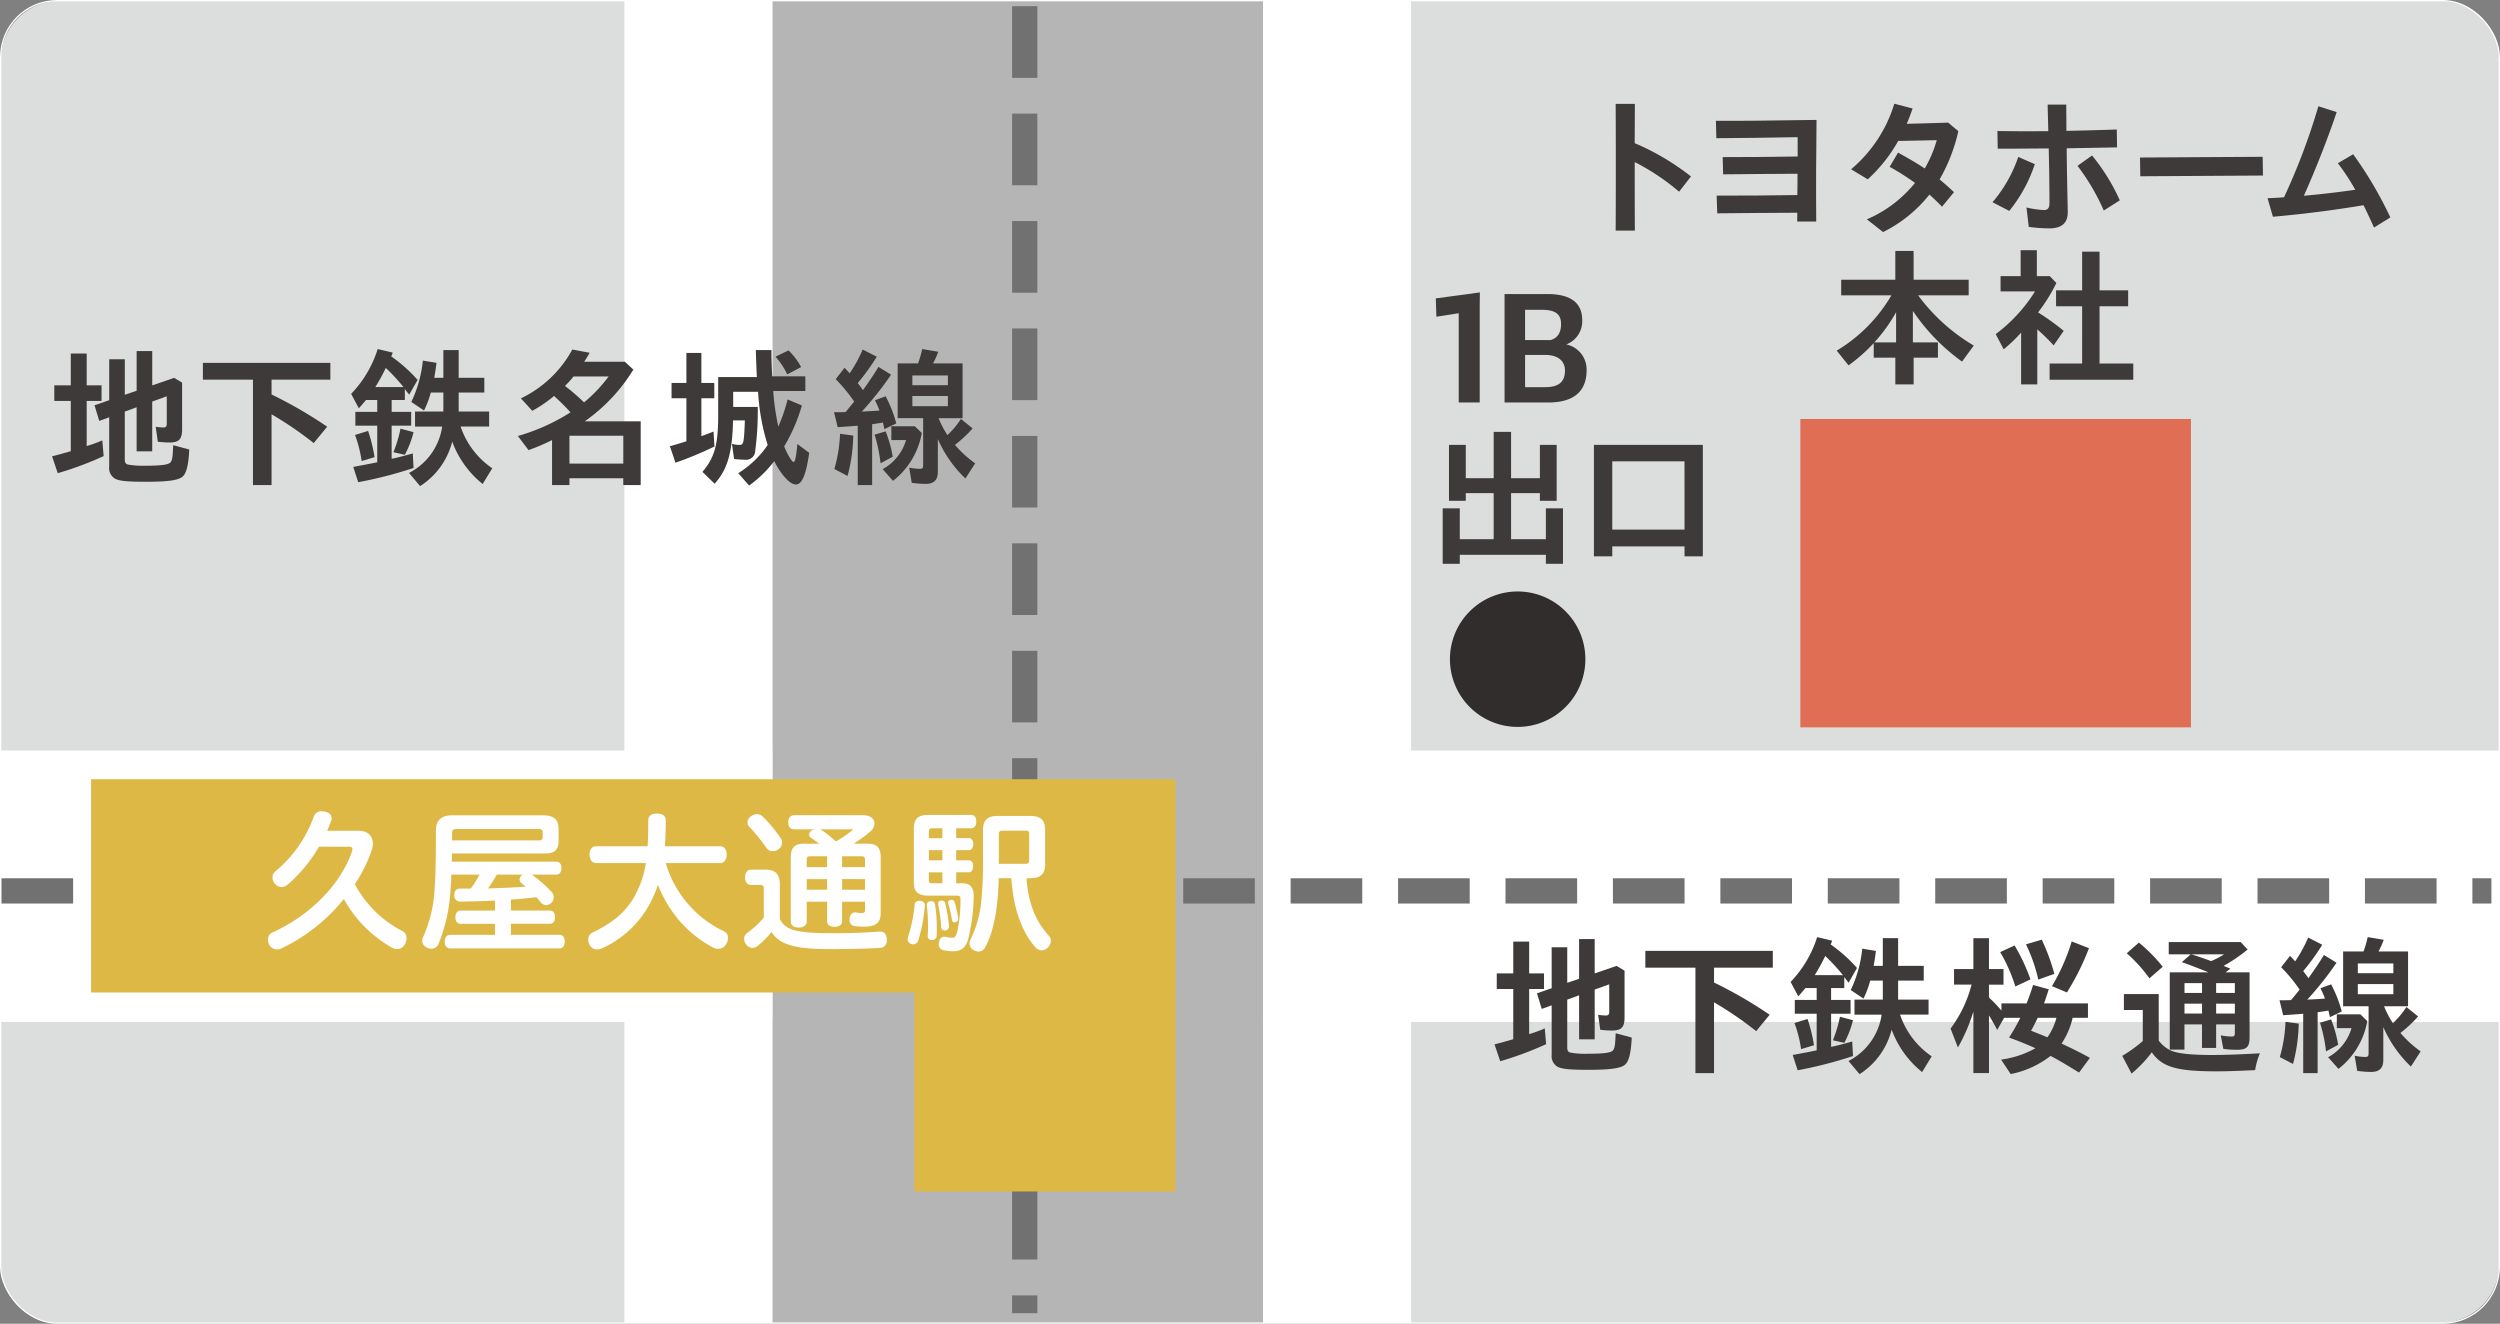 <svg xmlns="http://www.w3.org/2000/svg" xmlns:xlink="http://www.w3.org/1999/xlink" width="531.18" height="281.258" viewBox="0 0 531.18 281.258">
  <rect x="0" y="0" width="531.18" height="281.258" fill="#808080" stroke="none"/>
  <defs>
    <clipPath id="clip-path">
      <path id="長方形_2575" data-name="長方形 2575" d="M2.347,0h526.2A2.347,2.347,0,0,1,530.9,2.347V278.631a2.348,2.348,0,0,1-2.348,2.348H2.348A2.348,2.348,0,0,1,0,278.631V2.347A2.347,2.347,0,0,1,2.347,0Z" fill="none"/>
    </clipPath>
  </defs>
  <g id="グループ_2970" data-name="グループ 2970" transform="translate(-1102.619 -2727.138)">
    <g id="グループ_2967" data-name="グループ 2967" transform="translate(1034.344 2689)">
      <g id="グループ_3724" data-name="グループ 3724">
        <path id="パス_1714" data-name="パス 1714" d="M531.04,288.109H25.349a12.607,12.607,0,0,1-12.6-12.6V19.735a12.607,12.607,0,0,1,12.6-12.6H531.04a12.6,12.6,0,0,1,12.6,12.6V275.5a12.6,12.6,0,0,1-12.6,12.6" transform="translate(55.67 31.147)" fill="#dcdddd"/>
      </g>
    </g>
    <g id="グループ_2968" data-name="グループ 2968" transform="translate(1102.763 2727.276)">
      <g id="グループ_1111" data-name="グループ 1111" clip-path="url(#clip-path)">
        <rect id="長方形_2571" data-name="長方形 2571" width="620.284" height="57.661" transform="translate(-68.419 159.327)" fill="#fff"/>
        <rect id="長方形_2572" data-name="長方形 2572" width="104.242" height="343.718" transform="translate(163.97 -38.276)" fill="#b5b5b6"/>
        <rect id="長方形_2573" data-name="長方形 2573" width="31.453" height="343.718" transform="translate(132.517 -33.198)" fill="#fff"/>
        <rect id="長方形_2574" data-name="長方形 2574" width="31.453" height="343.718" transform="translate(268.218 -33.198)" fill="#fff"/>
      </g>
    </g>
    <g id="グループ_2969" data-name="グループ 2969" transform="translate(1034.344 2689)">
      <g id="グループ_3723" data-name="グループ 3723">
        <rect id="長方形_2576" data-name="長方形 2576" width="530.901" height="280.979" rx="12" transform="translate(68.415 38.278)" fill="none" stroke="#fff" stroke-miterlimit="10" stroke-width="0.279"/>
        <path id="パス_4624" data-name="パス 4624" d="M0,0H82.994V65.521H0Z" transform="translate(450.8 127.16)" fill="#df6e55"/>
        <path id="パス_1715" data-name="パス 1715" d="M76.7,23.927c0-4.493,0-8.766-.032-12.712h4.08c0,2.673-.032,5.443-.032,8.348a52.7,52.7,0,0,1,11.95,7.07l-2.518,3.248a47.76,47.76,0,0,0-9.432-6.3c0,4.552,0,9.4.032,14.559h-4.08c.032-4.971.032-9.717.032-14.21" transform="translate(334.889 48.992)" fill="#3e3a39"/>
        <path id="パス_1716" data-name="パス 1716" d="M80.788,27.939c5.61,0,11.891-.032,17.141-.123.038-1.535.038-3.06.038-4.525-5.2.032-11.569.064-15.8.123l-.1-3.661c4.236,0,10.7-.032,15.933-.129V15.517c-6.565.123-12.75.188-17.275.22l-.091-3.7c5,.032,11.912-.032,21.377-.188-.091,7.237-.123,14.656-.064,21.6H97.9c0-.639,0-1.272.027-1.879-5.384.032-11.467.059-17.012.129Z" transform="translate(352.227 51.766)" fill="#3e3a39"/>
        <path id="パス_1717" data-name="パス 1717" d="M89.328,35.779a26.515,26.515,0,0,0,10.227-7.741,50.8,50.8,0,0,0-5.384-3.414L95.957,21.6c2.1,1.181,3.887,2.169,5.669,3.377a25.719,25.719,0,0,0,2.555-6.023c-2.931.07-5.9.134-8.192.166a32.412,32.412,0,0,1-6.469,8.155l-3.538-2.131a29.386,29.386,0,0,0,9.18-13.931l3.887,1.02c-.387,1.117-.8,2.2-1.245,3.253,2.421-.064,5.2-.129,8.8-.258l2.163,1.82A36.759,36.759,0,0,1,104.783,27.3c.961.795,1.976,1.686,3.06,2.711l-2.55,3.087q-1.385-1.433-2.673-2.577a28.984,28.984,0,0,1-9.846,7.961Z" transform="translate(375.602 48.961)" fill="#3e3a39"/>
        <path id="パス_1718" data-name="パス 1718" d="M91.579,31.987a29.4,29.4,0,0,0,5.476-9.625l3.511,1.535a31.6,31.6,0,0,1-5.422,9.937Zm7.7,5.229L98.8,33.1a19.642,19.642,0,0,0,3.731.548c.762,0,1.149-.413,1.149-1.466,0-3.822-.064-7.714-.161-11.628-3.538.027-7.038.059-10.833.059l-.064-3.758c3.7.064,7.237.064,10.806.032-.032-1.884-.1-3.763-.134-5.642h3.956c0,1.847.032,3.726.032,5.578,3.4-.07,6.914-.161,10.7-.29l.059,3.8-10.7.193c.032,4.461.134,8.917.225,13.415.064,2.319-1.149,3.6-3.887,3.6a32.621,32.621,0,0,1-4.4-.317m10.361-12.97,3.087-2.2a42.343,42.343,0,0,1,5.9,9.529l-3.409,2.169a45.722,45.722,0,0,0-5.578-9.5" transform="translate(400.048 49.119)" fill="#3e3a39"/>
        <path id="パス_1719" data-name="パス 1719" d="M97.416,13.465l26.063-.156.064,3.983-26.063.156Z" transform="translate(425.548 58.143)" fill="#3e3a39"/>
        <path id="パス_1720" data-name="パス 1720" d="M102.465,30.844c1.079-.032,2.26-.1,3.5-.193a136.642,136.642,0,0,0,7.3-19.342l3.887,1.245c-1.82,5.417-4.364,11.945-6.973,17.775,3.532-.311,7.36-.757,10.925-1.272a47.025,47.025,0,0,0-3.7-5.642l3.253-1.906a84.075,84.075,0,0,1,7.9,13.415l-3.473,2.163c-.735-1.659-1.466-3.221-2.228-4.751-6.12,1.025-12.46,1.852-19.251,2.453Z" transform="translate(447.601 49.403)" fill="#3e3a39"/>
        <path id="パス_1721" data-name="パス 1721" d="M97.872,39.722h-4.59V36.629a35.658,35.658,0,0,1-5.352,4.719l-2.518-3.124A33.161,33.161,0,0,0,97.04,26.467H86.368V23.155h11.5v-6.12h3.887v6.12h11.7v3.312H102.714a39.694,39.694,0,0,0,11.821,10.672l-2.486,3.414A42.388,42.388,0,0,1,101.6,29.779v6.694h5.325v3.248h-5.164v5.669H97.872Zm.161-3.248v-6.4a34.707,34.707,0,0,1-4.622,6.4Z" transform="translate(373.108 74.416)" fill="#3e3a39"/>
        <path id="パス_1722" data-name="パス 1722" d="M97.1,34.528A35.314,35.314,0,0,1,93.4,38.066l-1.7-3.221a33.649,33.649,0,0,0,8.353-9.078H92.732V22.514H97V17.006h3.441v5.508h2.743l1.4,1.466a35.692,35.692,0,0,1-3.887,6.249,50.367,50.367,0,0,1,5.449,3.919l-2.137,3.087a44.192,44.192,0,0,0-3.473-3.409V45.517H97.1Zm6.055,6.565h6.909V28.918h-5.54V25.542h5.54V17.317h3.7v8.224h6.077v3.377h-6.077V41.094h7.167v3.441h-17.78Z" transform="translate(400.607 74.289)" fill="#3e3a39"/>
        <path id="パス_1723" data-name="パス 1723" d="M71.869,66.635c.891-.193,2.55-.671,3.983-1.084V54.879H72.347V51.567h3.506V44.808h3.377v6.759h3.157v3.312H79.229v9.588a27.918,27.918,0,0,0,3.318-1.208l.285,3.344a71.522,71.522,0,0,1-9.749,3.629Zm13.48,4.81a2.6,2.6,0,0,1-1.337-2.609V58.352l-2.11.762L80.888,55.8l3.124-1.084v-8.7h3.312v7.548l2.518-.859V44.271h3.312v7.3L97.8,49.972l1.7,1.015v9.942c0,2.078-.671,2.775-2.679,2.775a21.942,21.942,0,0,1-2.486-.161L93.89,60.36a11.574,11.574,0,0,0,1.653.156c.51,0,.7-.22.7-.827v-5.8L93.154,55V65.583H89.842V56.216l-2.518.923V67.274c0,.671.156.982.666,1.117a17.2,17.2,0,0,0,3.538.252c3.731,0,5.2-.22,5.578-.8.354-.6.387-1.111.51-3.565l3.409.923c-.156,3.28-.6,5.062-1.433,5.766-.891.768-3.124,1.084-7.709,1.084-4.048,0-5.61-.161-6.533-.607" transform="translate(313.948 193.391)" fill="#3e3a39"/>
        <path id="パス_1724" data-name="パス 1724" d="M88.479,48.309H77.839v-3.57h27.083v3.57H92.43V51.46a92.738,92.738,0,0,1,11.821,6.85l-2.867,3.479a76.067,76.067,0,0,0-8.954-6.12V70.706H88.479Z" transform="translate(340.027 195.436)" fill="#3e3a39"/>
        <path id="パス_1725" data-name="パス 1725" d="M84.034,69.237c3.248-.607,4.236-.8,5.095-.988V60.476H84.479V57.54h4.649V55.022H86.745c-.548.639-1.117,1.337-1.53,1.75l-1.627-3.055a24.32,24.32,0,0,0,5.642-9.523l3.183.757a5.889,5.889,0,0,1-.317.8,31.517,31.517,0,0,1,5.6,5l-1.782,3.119c-.29-.349-.633-.795-.923-1.208v2.357h-2.8V57.54h4.139v2.936H92.193v7.038c1.208-.252,2.48-.574,4.488-1.143l.161,3.092a89.436,89.436,0,0,1-11.757,3.022Zm.381-6.791,2.775-.859a34.905,34.905,0,0,1,1.369,5.578l-2.743.827a27.316,27.316,0,0,0-1.4-5.545M94.706,52.279A40.631,40.631,0,0,0,90.948,48.2a39.65,39.65,0,0,1-2.233,4.075ZM92.575,66.113a28.727,28.727,0,0,0,1.5-5l2.77.735A21.079,21.079,0,0,1,95,66.655Zm3.312,4.4a13.183,13.183,0,0,0,7.043-9.846H97.159V57.475h6.023V53.428H100.5a19.943,19.943,0,0,1-1.428,3.828l-2.711-1.82a26.426,26.426,0,0,0,2.453-8.788l2.9.478c-.156,1.208-.22,1.718-.478,3.183h1.943V44.414h3.253v5.894h5.444v3.119h-5.444v4.048H112.9v3.189h-6.055a17.389,17.389,0,0,0,6.721,8.858l-2.04,3.344a20.7,20.7,0,0,1-6.469-9.013,15.771,15.771,0,0,1-6.818,9.459Z" transform="translate(365.14 193.055)" fill="#3e3a39"/>
        <path id="パス_1726" data-name="パス 1726" d="M100.656,70.041a20.505,20.505,0,0,0,7.3-2.416c-2.292-1.02-3.822-1.627-5.61-2.265a39.492,39.492,0,0,0,2.389-4.2h-3.441l-1.466,2.577c-.666-1.272-.859-1.621-1.75-3.092V72.907H94.767V59.846a37.966,37.966,0,0,1-3.285,7.618l-1.562-4.016a26.709,26.709,0,0,0,4.461-9.341H90.654V50.8h4.112v-6.56h3.312V50.8h3.092v3.312H98.079v2.743a26.657,26.657,0,0,1,2.647,2.775V58.1h5.352c.6-1.535.988-2.647,1.369-3.919l3.344.923c-.322.923-.666,2.1-1.015,3h9.336v3.06h-3.253a16.433,16.433,0,0,1-2.357,5.476c2.357,1.09,4.171,2.008,6.023,3.028l-2.3,3.124c-3.06-1.879-4.2-2.55-6.055-3.538a20.227,20.227,0,0,1-8.477,3.86Zm-.188-22.848,3.055-1.4A40.143,40.143,0,0,1,106.9,53l-3.216,1.5a34.727,34.727,0,0,0-3.221-7.3m5.481-1.653,3.35-.988a42.293,42.293,0,0,1,2.673,7.269l-3.409,1.208a34.417,34.417,0,0,0-2.614-7.489m6.469,15.616h-3.983c-.419.923-.891,1.814-1.4,2.738,1.181.483,2.357.929,3.468,1.4a12.626,12.626,0,0,0,1.916-4.139m-.956-6.727a42.39,42.39,0,0,0,4.2-9.5l3.667,1.433a53.492,53.492,0,0,1-4.681,9.4Z" transform="translate(392.796 193.234)" fill="#3e3a39"/>
        <path id="パス_1727" data-name="パス 1727" d="M96.714,68.573a29.3,29.3,0,0,0,4.364-3.151v-6.6H97.063V55.442h7.4v9.883a6.793,6.793,0,0,0,2.706,2.169c1.466.6,4.273.891,8.632.891,2.711,0,5.454-.1,10.168-.354a14.959,14.959,0,0,0-1.02,3.57c-3.951.188-6.179.258-8.321.258-8.342,0-11.5-.929-13.635-4.048a25.966,25.966,0,0,1-4.3,4.526Zm.956-21.8,2.582-2.265a34.543,34.543,0,0,1,5.068,5.132L102.485,52.1a30.972,30.972,0,0,0-4.815-5.32m20.518,20.3-.537-2.867a11.8,11.8,0,0,0,2.324.252c.51,0,.666-.188.666-.762V61.884h-3.978v5h-3v-5h-3.731v5.352h-3.124V50.826h8.224l-.542-.225c-2.582-1.015-3.726-1.46-5.127-1.938L111.273,47h-4.681V44.389h15.294l1.466,1.594a35.955,35.955,0,0,1-5.1,3.473c.574.22,1.084.446,1.439.6l-1.025.768h5.1v13.8c0,2.04-.607,2.647-2.609,2.647a18.259,18.259,0,0,1-2.969-.193m-4.52-13.952h-3.726V55.2h3.726Zm0,4.359h-3.726v2.1h3.726ZM118.354,47h-6.947c1.337.413,2.8.923,4.2,1.433A18.348,18.348,0,0,0,118.354,47m2.287,6.12h-3.978V55.2h3.978Zm0,4.359h-3.978v2.1h3.978Z" transform="translate(422.479 193.907)" fill="#3e3a39"/>
        <path id="パス_1728" data-name="パス 1728" d="M107.969,60.481c-1.428.123-2.834.22-4.262.311l-.768-3.183h.827c.639,0,.988,0,1.627-.032.6-.73,1.213-1.466,1.814-2.228a34.026,34.026,0,0,0-3.919-4.751l1.879-2.421c.349.349.735.762,1.084,1.176a29.251,29.251,0,0,0,2.775-5.062l2.99,1.53a46.581,46.581,0,0,1-4.048,5.6c.386.483.768.993,1.117,1.5,1.369-1.943,2.427-3.473,3.285-4.933l2.679,1.653a67.867,67.867,0,0,1-6.217,7.838c1.814-.091,2.931-.156,3.763-.22-.29-.762-.612-1.5-.961-2.2l2.265-.827A26.623,26.623,0,0,1,116.161,60l-2.518,1.208-.317-1.4c-.762.123-1.589.258-2.292.349V73.091h-3.065ZM103,69.687a30.947,30.947,0,0,0,1.208-7.489l2.808.381a35.5,35.5,0,0,1-1.213,8.573Zm8.536-7.3,2.362-.7a26.709,26.709,0,0,1,1.5,5.39l-2.582,1.4a32.268,32.268,0,0,0-1.278-6.088m1.723,7.328a10.308,10.308,0,0,0,4.971-6.179h-3.119V60.6h5l1.471,1.433a16.508,16.508,0,0,1-6.12,10.162Zm6.179,2.9L118.9,69.4a11.523,11.523,0,0,0,2.2.258c.639,0,.762-.161.762-.859v-9.91h-5.411V47.253h4.332a23.446,23.446,0,0,0,.891-3.06l3.409.574a19.66,19.66,0,0,1-1.111,2.486h6.276V58.886h-5.1a20.678,20.678,0,0,0,1.879,3.6,18.14,18.14,0,0,0,2.867-3.441l2.485,2.008a26,26,0,0,1-3.758,3.506,23.537,23.537,0,0,0,4.3,3.919l-2.072,3.221a26.007,26.007,0,0,1-5.862-8.385v6.984c0,1.75-.827,2.545-2.641,2.545a22.042,22.042,0,0,1-2.9-.225M127.123,49.8h-7.548V51.87h7.548Zm0,4.37h-7.548v2.163h7.548Z" transform="translate(449.672 193.051)" fill="#3e3a39"/>
        <path id="パス_1729" data-name="パス 1729" d="M14.778,43.361c.891-.193,2.55-.671,3.983-1.084V31.6H15.256V28.293h3.506V21.534h3.377v6.759h3.157V31.6H22.138v9.588a27.913,27.913,0,0,0,3.318-1.208l.285,3.344a71.522,71.522,0,0,1-9.749,3.629Zm13.48,4.81a2.6,2.6,0,0,1-1.337-2.609V35.078l-2.11.762L23.8,32.528l3.124-1.084v-8.7h3.312v7.548l2.518-.859V21h3.312v7.3L40.712,26.7l1.7,1.015v9.942c0,2.078-.671,2.775-2.679,2.775a21.943,21.943,0,0,1-2.486-.161L36.8,37.086a11.571,11.571,0,0,0,1.653.156c.51,0,.7-.22.7-.827v-5.8l-3.092,1.117V42.309H32.751V32.942l-2.518.923V44c0,.671.156.982.666,1.117a17.2,17.2,0,0,0,3.538.252c3.731,0,5.2-.22,5.578-.8.354-.6.387-1.111.51-3.565l3.409.923c-.15,3.28-.6,5.062-1.433,5.766-.891.768-3.119,1.084-7.7,1.084-4.053,0-5.61-.161-6.539-.607" transform="translate(64.555 91.723)" fill="#3e3a39"/>
        <path id="パス_1730" data-name="パス 1730" d="M31.388,25.035H20.748v-3.57H47.831v3.57H35.339v3.151a92.732,92.732,0,0,1,11.821,6.85l-2.867,3.479a76.067,76.067,0,0,0-8.954-6.12V47.432H31.388Z" transform="translate(90.634 93.767)" fill="#3e3a39"/>
        <path id="パス_1731" data-name="パス 1731" d="M27.062,45.962c3.248-.607,4.241-.8,5.1-.988V37.2H27.513V34.265h4.649V31.747H29.773c-.542.639-1.117,1.337-1.53,1.75l-1.627-3.055a24.256,24.256,0,0,0,5.642-9.523l3.189.757a5.527,5.527,0,0,1-.322.8,31.745,31.745,0,0,1,5.61,5L38.952,30.6c-.29-.344-.639-.795-.929-1.208v2.357h-2.8v2.518h4.144V37.2H35.221v7.038c1.208-.252,2.486-.574,4.488-1.143l.166,3.092A89.3,89.3,0,0,1,28.114,49.21Zm.381-6.791,2.775-.859a34.316,34.316,0,0,1,1.374,5.578l-2.743.827a27.321,27.321,0,0,0-1.406-5.545M37.739,29a40.64,40.64,0,0,0-3.763-4.075A39.345,39.345,0,0,1,31.748,29ZM35.6,42.838a28.262,28.262,0,0,0,1.5-5l2.775.735a21.093,21.093,0,0,1-1.852,4.81Zm3.312,4.4a13.158,13.158,0,0,0,7.043-9.846H40.193V34.2H46.21V30.153H43.537A19.594,19.594,0,0,1,42.1,33.98L39.4,32.16a26.555,26.555,0,0,0,2.453-8.788l2.9.478c-.161,1.208-.225,1.718-.478,3.183H46.21V21.139h3.253v5.894h5.449v3.119H49.464V34.2h6.469v3.189H49.877A17.371,17.371,0,0,0,56.6,46.247l-2.04,3.344a20.611,20.611,0,0,1-6.469-9.013,15.758,15.758,0,0,1-6.823,9.459Z" transform="translate(116.268 91.382)" fill="#3e3a39"/>
        <path id="パス_1732" data-name="パス 1732" d="M40.483,40.182a42.562,42.562,0,0,1-5,2.131l-2.265-3A42.545,42.545,0,0,0,44.4,34.288,45.831,45.831,0,0,0,40.9,30.809a27.942,27.942,0,0,1-4.617,3.157l-2.426-2.647A24.364,24.364,0,0,0,44.788,20.937l3.693.7c-.317.537-.7,1.208-1.181,1.906h8.638l1.82,1.659A37.085,37.085,0,0,1,47.429,36.194H59.315V49.738h-3.7V48.3H44.176v1.433H40.483ZM52.5,26.67H45.035a19.5,19.5,0,0,1-1.809,2.008,42.757,42.757,0,0,1,4.048,3.5A31.461,31.461,0,0,0,52.5,26.67m3.119,12.589H44.176v5.927h11.44Z" transform="translate(145.09 91.461)" fill="#3e3a39"/>
        <path id="パス_1733" data-name="パス 1733" d="M39.232,41.387c.923-.252,1.879-.542,3.506-1.047V31.192H39.586V27.939h3.151V21.572h3.183v6.367h2.743v3.253H45.921v8.063c.864-.322,1.782-.671,2.582-.988l.193,3.183a76.137,76.137,0,0,1-8.283,3.441ZM53.759,47.12a21.251,21.251,0,0,0,6.249-5.986,46.1,46.1,0,0,1-2.035-11.311H52.68v3.216H57.9a64.445,64.445,0,0,1-.542,9.341,1.948,1.948,0,0,1-2.26,1.874,19.3,19.3,0,0,1-2.233-.156l-.446-3.221a5.39,5.39,0,0,0,1.562.225c.923,0,.988-.317,1.181-5.2H52.647c-.129,6.823-1.208,10.517-3.919,13.448l-2.582-2.512c2.614-3.1,3.344-5.8,3.344-12.052V26.7h8.224c-.064-.923-.161-3.409-.225-5.739h3.318c0,1.278.032,2.931.156,5.578h7.043v3.119H61.183a53.43,53.43,0,0,0,1.084,7.559,36.5,36.5,0,0,0,1.976-5.771l3.028,1.278a36.1,36.1,0,0,1-3.758,8.7c.7,1.755,1.653,3.312,2.008,3.312.317,0,.574-1.3.795-3.822l2.518,1.884c-.7,4.74-1.53,6.721-2.867,6.721-1.213,0-3.119-2.072-4.558-4.971a25.066,25.066,0,0,1-5.352,5.2Zm7.908-24.753,2.77-1.342a14.874,14.874,0,0,1,2.679,3.538l-2.963,1.562a14.784,14.784,0,0,0-2.486-3.758" transform="translate(171.378 91.561)" fill="#3e3a39"/>
        <path id="パス_1734" data-name="パス 1734" d="M50.759,37.2c-1.428.129-2.834.22-4.262.317l-.768-3.183h.827c.639,0,.988,0,1.627-.038.6-.725,1.213-1.46,1.814-2.228a34.354,34.354,0,0,0-3.919-4.751L47.957,24.9c.349.354.735.768,1.084,1.181a29.45,29.45,0,0,0,2.775-5.062l2.99,1.53a47.01,47.01,0,0,1-4.048,5.6c.387.483.768.988,1.117,1.5,1.369-1.943,2.426-3.468,3.285-4.939l2.679,1.659a67.863,67.863,0,0,1-6.217,7.838c1.82-.1,2.936-.161,3.763-.22a22.119,22.119,0,0,0-.961-2.2l2.265-.832a26.845,26.845,0,0,1,2.26,5.766l-2.518,1.213-.317-1.4c-.762.129-1.589.258-2.292.354V49.817H50.759Zm-4.966,9.207A30.9,30.9,0,0,0,47,38.924l2.808.381A35.54,35.54,0,0,1,48.6,47.879Zm8.541-7.3,2.357-.7a26.464,26.464,0,0,1,1.5,5.384l-2.582,1.4a32.739,32.739,0,0,0-1.272-6.088m1.718,7.328a10.309,10.309,0,0,0,4.971-6.179H57.9V37.33h5l1.471,1.428a16.506,16.506,0,0,1-6.12,10.168Zm6.179,2.9-.537-3.221a11.107,11.107,0,0,0,2.2.258c.639,0,.762-.156.762-.859v-9.91H59.241V23.974h4.332a23.382,23.382,0,0,0,.891-3.055l3.409.574a19.591,19.591,0,0,1-1.111,2.48h6.276V35.607h-5.1a20.676,20.676,0,0,0,1.879,3.6,18.084,18.084,0,0,0,2.867-3.436l2.486,2.008a26.612,26.612,0,0,1-3.758,3.506,23.731,23.731,0,0,0,4.3,3.919l-2.072,3.216a25.925,25.925,0,0,1-5.862-8.38v6.979c0,1.755-.827,2.55-2.641,2.55a23,23,0,0,1-2.9-.225m7.682-22.815H62.365V28.6h7.548Zm0,4.364H62.365v2.163h7.548Z" transform="translate(199.76 91.382)" fill="#3e3a39"/>
        <path id="パス_1735" data-name="パス 1735" d="M74.419,23.106l-4.746.735-.129-3.892,9.368-1.272-.032,2.614V42.067H74.419Z" transform="translate(303.794 81.588)" fill="#3e3a39"/>
        <path id="パス_1736" data-name="パス 1736" d="M72.266,18.742h9.078c5.164,0,7.424,2.008,7.424,5.545a5.262,5.262,0,0,1-3.377,5.159A5.437,5.437,0,0,1,89.7,34.928c0,4.526-2.775,6.855-8.128,6.855h-9.3Zm4.364,3.344v6.437h5.384c1.659-.446,2.26-1.75,2.26-3.409,0-2.067-1.149-3.028-4.112-3.028Zm0,9.593v6.85h4.236c3,0,4.236-1.176,4.236-3.538,0-2.1-1.562-3.312-4.2-3.312Z" transform="translate(315.682 81.872)" fill="#3e3a39"/>
        <path id="パス_1737" data-name="パス 1737" d="M69.818,40.446h3.634v6.565h7.2V37.225H74.725v1.627h-3.57V26.966h3.57v7.075h5.932V24.2H84.35v9.846h6.12V26.966h3.565V38.851H90.47V37.225H84.35v9.786h7.392V40.446h3.634V52.229H91.742V50.323H73.452v1.906H69.818Z" transform="translate(304.988 105.696)" fill="#3e3a39"/>
        <path id="パス_1738" data-name="パス 1738" d="M75.8,24.712H98.942V48.386H95.055v-2.1H79.7v2.1H75.8Zm19.251,3.5H79.7v14.5H95.055Z" transform="translate(331.137 107.951)" fill="#3e3a39"/>
        <path id="パス_1739" data-name="パス 1739" d="M98.879,44.9A14.387,14.387,0,1,1,84.492,30.514,14.388,14.388,0,0,1,98.879,44.9" transform="translate(306.242 133.296)" fill="#302d2c"/>
        <path id="パス_1740" data-name="パス 1740" d="M541.816,47.232h-4.042V41.864h4.042Zm-11.649,0H514.947V41.864h15.219Zm-22.826,0H492.121V41.864H507.34Zm-22.826,0H469.295V41.864h15.219Zm-22.826,0H446.469V41.864h15.219Zm-22.826,0H423.642V41.864h15.219Zm-22.826,0H400.816V41.864h15.219Zm-22.826,0H377.99V41.864h15.219Zm-22.826,0H355.164V41.864h15.219Zm-22.826,0H332.338V41.864h15.219Zm-22.826,0H309.512V41.864h15.219Zm-22.826,0H286.685V41.864H301.9Zm-22.826,0H263.859V41.864h15.219Zm-22.826,0H241.033V41.864h15.219Zm-22.826,0H218.207V41.864h15.219Zm-22.826,0H195.381V41.864H210.6Zm-22.826,0H172.555V41.864h15.219Zm-22.821,0H149.734V41.864h15.219Zm-22.826,0H126.908V41.864h15.219Zm-22.826,0H104.082V41.864H119.3Zm-22.826,0H81.255V41.864H96.475Zm-22.826,0H58.429V41.864H73.649Zm-22.826,0H35.6V41.864H50.822ZM28,47.232H12.777V41.864H28Z" transform="translate(55.814 182.877)" fill="#727171"/>
        <path id="パス_1741" data-name="パス 1741" d="M58.144,285.053H52.776v-3.79h5.368Zm0-11.4H52.776V258.431h5.368Zm0-22.821H52.776V235.611h5.368Zm0-22.826H52.776V212.784h5.368Zm0-22.826H52.776V189.958h5.368Zm0-22.826H52.776V167.132h5.368Zm0-22.826H52.776V144.306h5.368Zm0-22.826H52.776V121.48h5.368Zm0-22.826H52.776V98.654h5.368Zm0-22.826H52.776V75.827h5.368Zm0-22.826H52.776V53h5.368Zm0-22.826H52.776V30.175h5.368Zm0-22.826H52.776V7.349h5.368Z" transform="translate(230.543 32.104)" fill="#727171"/>
        <path id="パス_1742" data-name="パス 1742" d="M246.727,37.945H16.324V83.259H191.251V125.54h55.471V83.259h.005Z" transform="translate(71.307 165.757)" fill="#deb845"/>
        <path id="パス_1744" data-name="パス 1744" d="M34.163,46.731a31.754,31.754,0,0,1-6.657,8.063,2.025,2.025,0,0,1-1.283.51,1.854,1.854,0,0,1-1.46-.768,1.958,1.958,0,0,1-.478-1.272,1.592,1.592,0,0,1,.6-1.278,26.943,26.943,0,0,0,8.192-11.692A1.623,1.623,0,0,1,34.8,39.215a3.6,3.6,0,0,1,.58.059c.982.161,1.46.768,1.46,1.433a1.755,1.755,0,0,1-.1.542c-.247.7-.537,1.4-.827,2.1h6.694c1.97,0,3,1.149,3,2.743a4.538,4.538,0,0,1-.29,1.525A31.472,31.472,0,0,1,41.78,54.7,23.7,23.7,0,0,0,51.975,64.7a1.668,1.668,0,0,1,.795,1.5,2.63,2.63,0,0,1-.376,1.3,1.9,1.9,0,0,1-1.664.988,2.021,2.021,0,0,1-1.02-.285A26.771,26.771,0,0,1,39.45,57.848,38.176,38.176,0,0,1,26.132,68.365a2.131,2.131,0,0,1-.891.193,1.881,1.881,0,0,1-1.691-1.084,2.169,2.169,0,0,1-.225-.95,1.653,1.653,0,0,1,.993-1.594c7.328-3.285,14.146-9.593,16.792-16.985a2.335,2.335,0,0,0,.156-.7c0-.354-.22-.51-.762-.51Z" transform="translate(101.887 171.305)" fill="#fff"/>
        <path id="パス_1745" data-name="パス 1745" d="M44.881,57.472c-2.416.129-4.842.193-7.263.225a1.232,1.232,0,0,1-1.374-1.374v-.091a1.177,1.177,0,0,1,1.213-1.3h2.265A19.353,19.353,0,0,0,41.6,51.964H35.61c-.032,1.181-.091,2.324-.193,3.441a35.525,35.525,0,0,1-2.55,11.311,1.589,1.589,0,0,1-1.53.988,1.9,1.9,0,0,1-.95-.252,1.535,1.535,0,0,1-.956-1.406,2.039,2.039,0,0,1,.188-.827A28.735,28.735,0,0,0,32.072,54.6c.225-3.157.258-7.038.258-12.111,0-2.067,1.24-3.119,3.377-3.119H55.076c2.3,0,3.318.923,3.318,2.84v2.577c0,1.943-.864,2.679-2.8,2.679H35.739c0,.6-.032,1.181-.032,1.75h22.2c.7,0,1.09.51,1.09,1.369,0,.827-.387,1.374-1.09,1.374H52.724l.032.032a30.957,30.957,0,0,1,4.171,3.661,1.774,1.774,0,0,1,.446,1.117,1.662,1.662,0,0,1-.574,1.24,1.679,1.679,0,0,1-1.084.451,1.379,1.379,0,0,1-1.052-.548c-.285-.349-.633-.73-.988-1.143-1.782.193-3.6.381-5.411.51v2.324h8.283c.73,0,1.084.607,1.084,1.433,0,.8-.354,1.369-1.084,1.369H48.263v2.362H58.581c.735,0,1.117.537,1.117,1.4s-.381,1.471-1.117,1.471H35.32c-.7,0-1.117-.574-1.117-1.433s.419-1.433,1.117-1.433h9.561V62.411H37.553c-.7,0-1.084-.537-1.084-1.369,0-.795.387-1.433,1.084-1.433h7.328Zm9.3-12.777c.58,0,.827-.161.827-.7v-1.02c0-.515-.247-.7-.827-.7H36.721c-.73,0-.956.22-.956.832V44.7Zm-8.922,7.269a33.183,33.183,0,0,1-1.847,2.931c1.5-.032,3.028-.1,4.526-.161,1.149-.064,2.3-.1,3.441-.22-.285-.258-.574-.51-.864-.735a.958.958,0,0,1-.413-.768,1.246,1.246,0,0,1,.58-.982l.091-.064Z" transform="translate(128.564 172.004)" fill="#fff"/>
        <path id="パス_1746" data-name="パス 1746" d="M52.475,49.821a23.155,23.155,0,0,0,12.3,14.462,1.524,1.524,0,0,1,.923,1.471,2.759,2.759,0,0,1-.381,1.272,1.957,1.957,0,0,1-1.723,1.02,2.354,2.354,0,0,1-1.084-.285,24.6,24.6,0,0,1-7.773-6.469,26.074,26.074,0,0,1-3.919-6.855,20.653,20.653,0,0,1-.988,2.486A21.614,21.614,0,0,1,38.963,67.917a2.592,2.592,0,0,1-1.052.258,1.8,1.8,0,0,1-1.686-1.117A2.159,2.159,0,0,1,36,66.065a1.611,1.611,0,0,1,.929-1.492c4.874-2.33,7.806-5,9.647-9.18a19.642,19.642,0,0,0,1.659-5.572H37.686c-.923,0-1.4-.827-1.4-1.82,0-.956.478-1.75,1.4-1.75h10.93c.1-1.594.134-3.409.134-5.513,0-.988.757-1.433,1.874-1.433s1.852.478,1.852,1.433c0,1.976-.064,3.8-.193,5.513H64.039c.923,0,1.369.794,1.369,1.75,0,.993-.446,1.82-1.369,1.82Z" transform="translate(157.26 171.694)" fill="#fff"/>
        <path id="パス_1747" data-name="パス 1747" d="M49.755,61.638c1.058,1.911,2.55,2.512,6.184,2.834,1.407.123,3.157.156,5.352.156,3.35,0,6.759-.123,9.625-.349h.156c.827,0,1.342.51,1.407,1.653v.1a1.515,1.515,0,0,1-1.594,1.718c-2.8.156-6.469.252-9.781.252-2.3,0-4.37-.064-5.862-.22-3.924-.446-5.8-1.3-7.269-3.409a17.768,17.768,0,0,1-3,3,1.657,1.657,0,0,1-2.325-.29,2.133,2.133,0,0,1-.483-1.272,1.513,1.513,0,0,1,.612-1.213,20.143,20.143,0,0,0,3.57-3.28V55.292c0-.768-.134-.923-.859-.923H43.609c-.7,0-1.24-.6-1.24-1.594,0-1.047.5-1.653,1.272-1.653H46.7c2.072,0,3.055.95,3.055,3.151ZM44.881,39.327A1.63,1.63,0,0,1,46,39.74a27.076,27.076,0,0,1,3.919,4.687,1.614,1.614,0,0,1,.317.956,1.75,1.75,0,0,1-.73,1.369,2.124,2.124,0,0,1-1.278.446,1.579,1.579,0,0,1-1.3-.666,36.21,36.21,0,0,0-3.634-4.493,1.273,1.273,0,0,1-.413-.923,1.7,1.7,0,0,1,.7-1.31,2.248,2.248,0,0,1,1.3-.478M55.462,62.175c0,.8-.735,1.245-1.718,1.245s-1.659-.446-1.659-1.245V48.41c0-1.976.891-2.8,2.738-2.8h3.285c-.607-.483-1.278-.961-1.852-1.342a.722.722,0,0,1-.285-.569,1.062,1.062,0,0,1,.574-.891,2.829,2.829,0,0,1,.7-.258H52.821c-.8,0-1.278-.542-1.278-1.5,0-.923.478-1.5,1.278-1.5H67.412c1.653,0,2.453.832,2.453,1.782a2.309,2.309,0,0,1-.7,1.53,28.088,28.088,0,0,1-3.731,2.743h3c1.879,0,2.743.827,2.743,2.8V60.457c0,1.911-1.084,2.77-3.253,2.77A16.016,16.016,0,0,1,65.6,63.1a1.218,1.218,0,0,1-1.025-1.369v-.258c.1-.859.612-1.272,1.181-1.272h.161a6.309,6.309,0,0,0,1.181.129c.633,0,.762-.129.762-.762V57.939h-4.88V62.11c0,.735-.633,1.149-1.589,1.149S59.8,62.846,59.8,62.11V57.939H55.462Zm.827-13.893c-.633,0-.827.166-.827.768v1.53H59.8v-2.3ZM59.8,53.129H55.462v2.265H59.8ZM58.173,42.548a1.485,1.485,0,0,1,.537.225,22.712,22.712,0,0,1,2.963,2.351,22.252,22.252,0,0,0,3.7-2.577Zm9.684,6.5c0-.6-.193-.768-.8-.768h-4.08v2.3h4.88Zm0,4.08H62.983v2.265h4.874Z" transform="translate(184.213 171.794)" fill="#fff"/>
        <path id="パス_1748" data-name="パス 1748" d="M52.306,58.474V58.6a34.172,34.172,0,0,1-1.369,7.36,1.137,1.137,0,0,1-1.084.9,1.226,1.226,0,0,1-.478-.1,1.057,1.057,0,0,1-.735-1.025,1.239,1.239,0,0,1,.1-.472,31,31,0,0,0,1.4-6.855c.032-.537.446-.795.988-.795h.188c.548.064.993.29.993.859m7.865-4.59c1.755,0,2.518.832,2.518,2.711A40.9,40.9,0,0,1,61.507,65.8c-.5,1.659-1.364,2.523-3.146,2.523a9.2,9.2,0,0,1-2.142-.225,1.255,1.255,0,0,1-.956-1.3,1.122,1.122,0,0,1,.064-.446c.161-.8.607-1.117,1.084-1.117a.907.907,0,0,1,.29.032,7.1,7.1,0,0,0,1.337.193c.6,0,.859-.193,1.117-1.117a32.487,32.487,0,0,0,.73-6.63v-.317c0-.768-.188-.891-.923-.891H53.036c-2.1,0-3.06-.768-3.06-2.711v-11.6c0-2.035.961-2.834,3.06-2.834h9.115c.7,0,1.084.51,1.084,1.4,0,.859-.387,1.433-1.084,1.433H58.962v2.1h2.711c.6,0,.923.542.923,1.278,0,.666-.322,1.272-.923,1.272H58.962v2.163h2.679c.633,0,.923.51.923,1.245,0,.7-.29,1.3-.923,1.3H58.962v2.324Zm-6.56,3.8a.806.806,0,0,1,.859.7,33.266,33.266,0,0,1,.381,5.132c0,.51,0,.988-.032,1.433a.93.93,0,0,1-.95.993.842.842,0,0,1-.961-.891v-.07c.032-.542.07-1.143.07-1.75a37.774,37.774,0,0,0-.258-4.649v-.07c0-.542.317-.762.827-.827ZM56.031,44.3v-2.1h-2.04c-.639,0-.827.1-.827.795V44.3Zm-2.867,4.713h2.867V46.846H53.165Zm0,4.112c0,.671.188.762.827.762h2.04V51.559H53.165Zm4.268,9.942a.809.809,0,0,1-.73.832h-.161a.719.719,0,0,1-.768-.768,31.4,31.4,0,0,0-.633-4.751.377.377,0,0,1-.032-.188c0-.349.252-.542.633-.639h.134a.763.763,0,0,1,.762.542,35.442,35.442,0,0,1,.794,4.842Zm.574-5.669a.58.58,0,0,1,.6.446,20.213,20.213,0,0,1,.768,3.377v.193a.675.675,0,0,1-.51.73.809.809,0,0,1-.258.027.513.513,0,0,1-.537-.537,28.782,28.782,0,0,0-.8-3.473.408.408,0,0,1-.032-.193.605.605,0,0,1,.542-.537.548.548,0,0,1,.225-.032m10-4.59c-.156,6.308-1.047,11.343-2.834,14.591a1.6,1.6,0,0,1-1.433.993,2.413,2.413,0,0,1-.982-.258A1.669,1.669,0,0,1,61.8,66.7a1.942,1.942,0,0,1,.225-.9,23.31,23.31,0,0,0,2.26-7.961,84.987,84.987,0,0,0,.381-9.5v-5.7c0-2.265.993-3.065,3.189-3.065h6.823c2.2,0,3.183.8,3.183,3.065v7.135c0,2.2-.988,3.028-3.183,3.028h-.768c.381,5.7,2.163,9.4,4.746,12.24a1.641,1.641,0,0,1,.419,1.079,2.018,2.018,0,0,1-.7,1.466,1.779,1.779,0,0,1-1.24.542,1.817,1.817,0,0,1-1.407-.735c-2.834-3.221-4.649-8.283-5.035-14.591Zm5.674-3.06c.574,0,.795-.156.795-.859V43.5c0-.671-.22-.8-.795-.8h-4.81c-.607,0-.832.129-.832.8v4.268c0,.735,0,1.374-.032,1.976Z" transform="translate(212.471 171.926)" fill="#fff"/>
      </g>
    </g>
  </g>
</svg>
